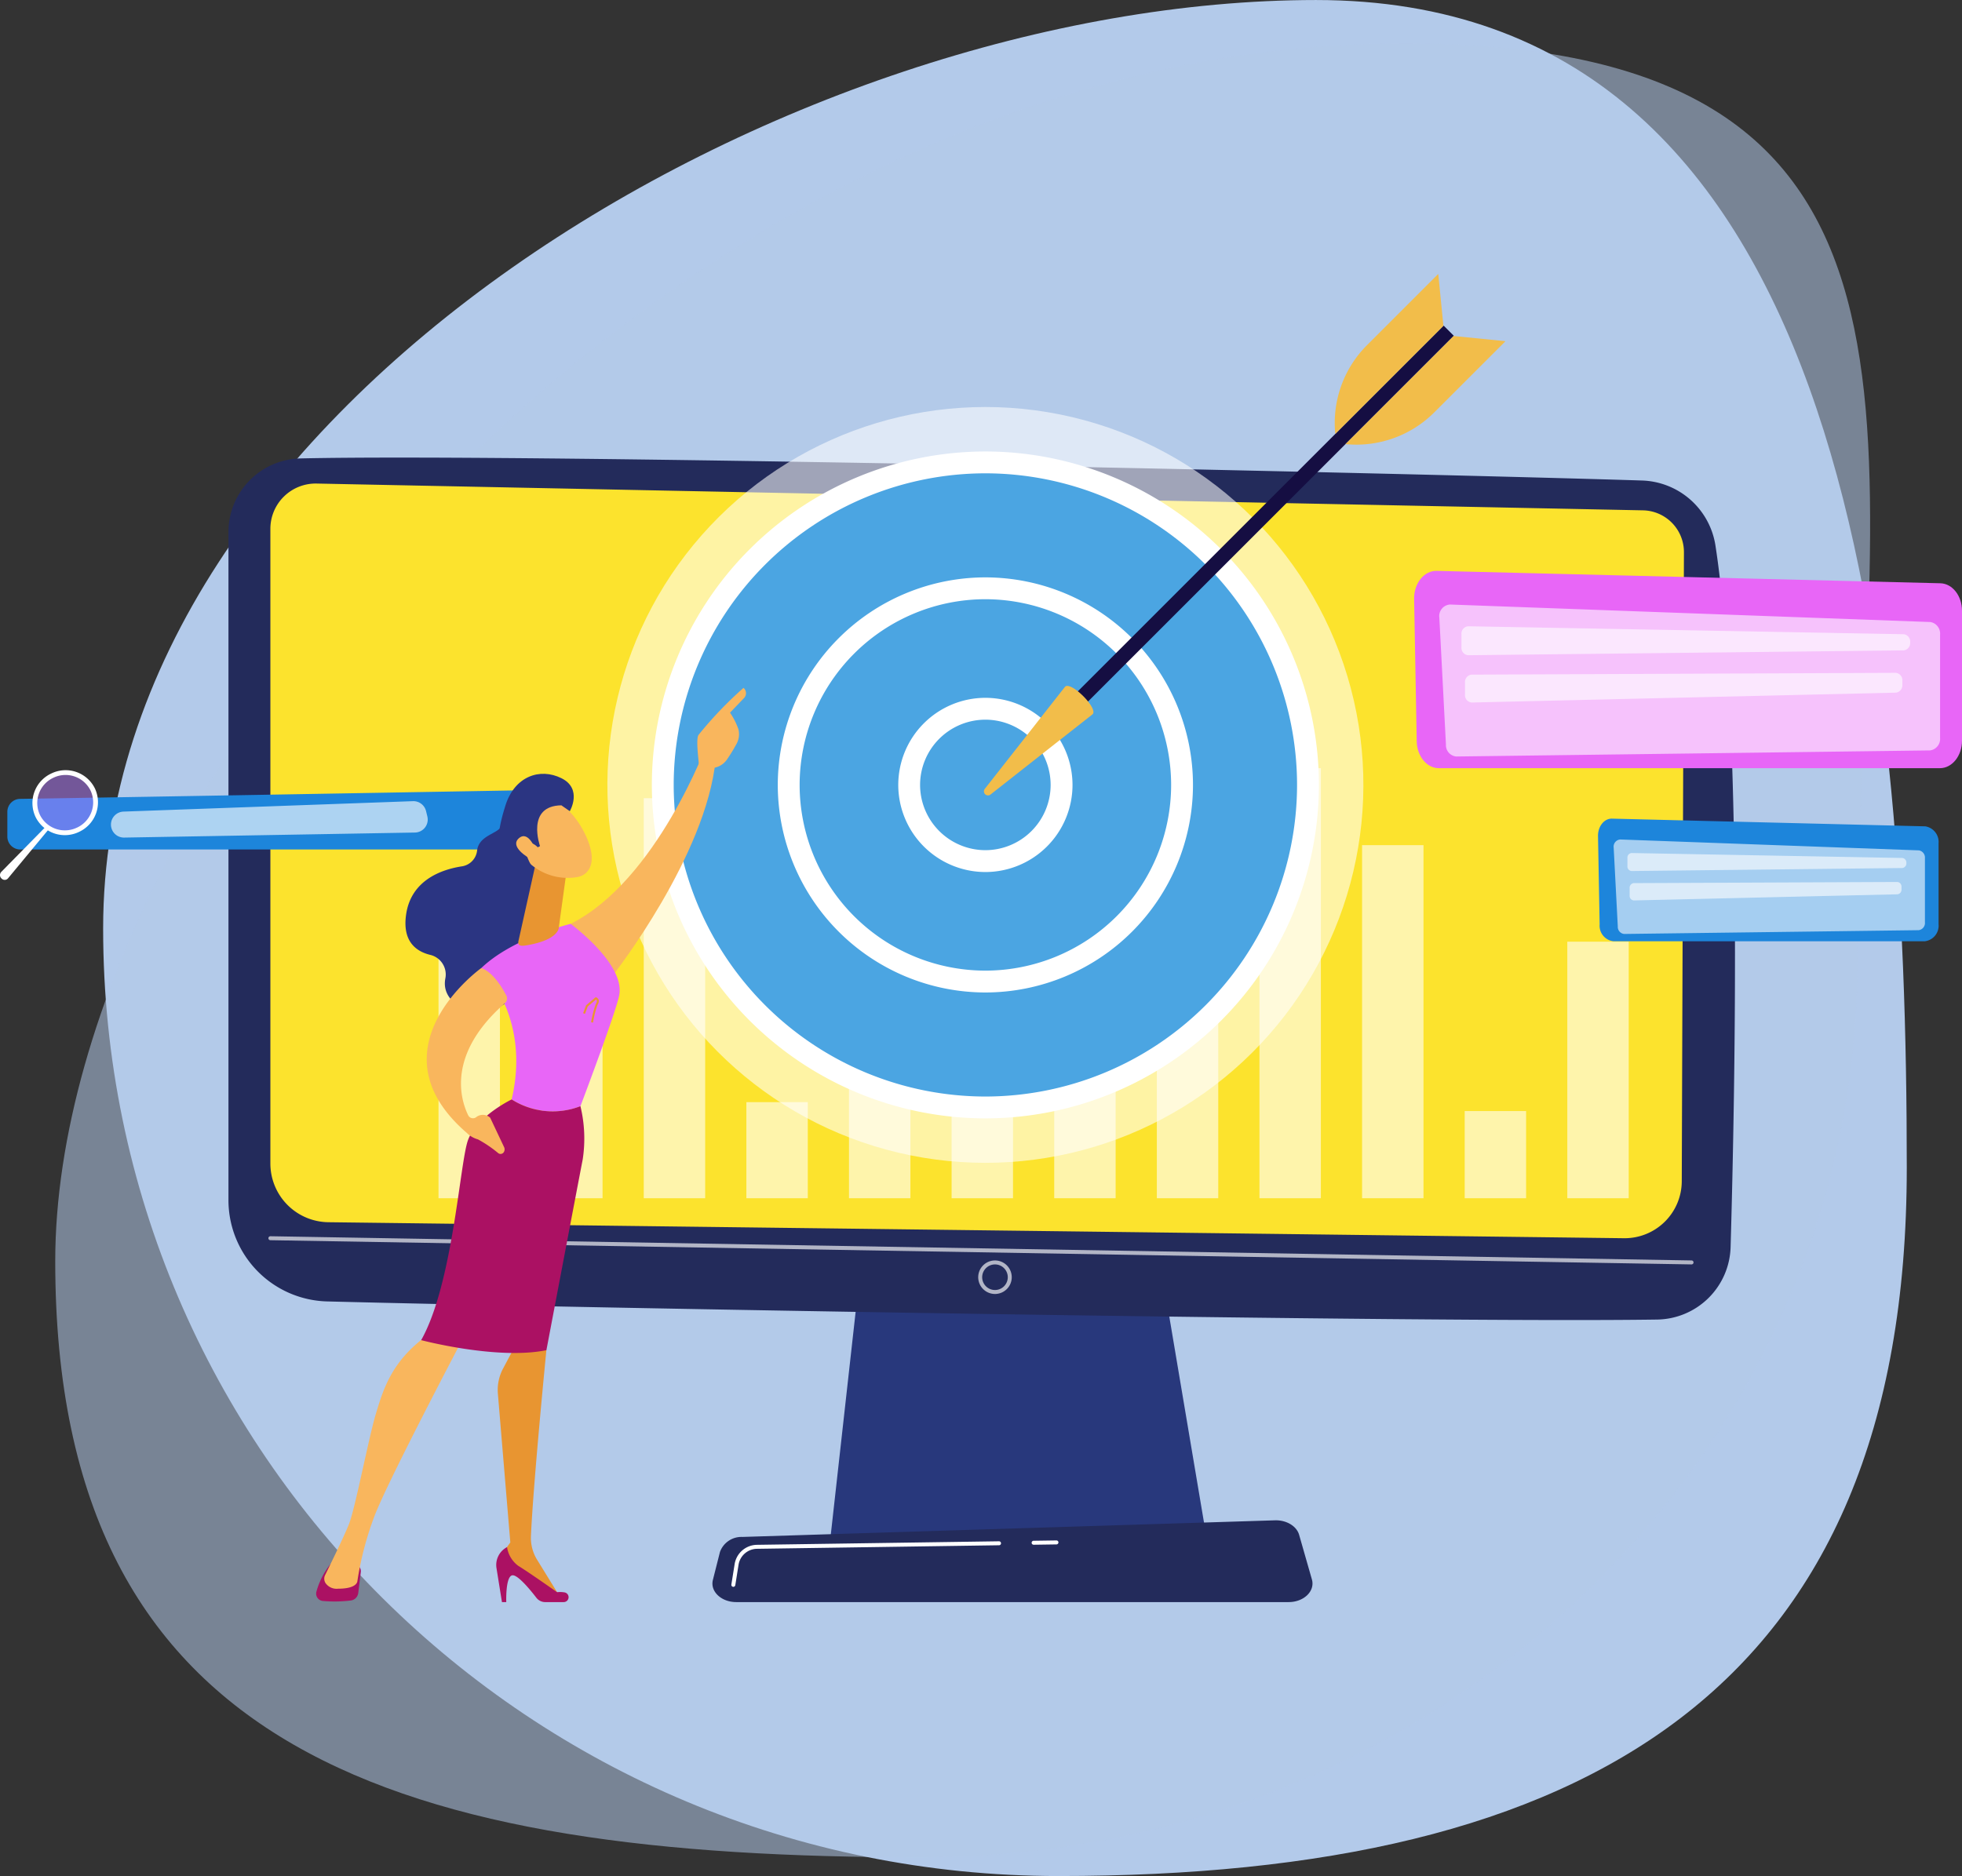 <svg xmlns="http://www.w3.org/2000/svg" xmlns:xlink="http://www.w3.org/1999/xlink" width="345.056" height="330.017"><rect width="100%" height="100%" fill="#333333" stroke="none"/><defs><linearGradient id="b" x1="148.572" y1="-221.542" x2="149.575" y2="-221.542" gradientUnits="objectBoundingBox"><stop offset="0" stop-color="#b37cff"/><stop offset="1" stop-color="#f895e7"/></linearGradient><linearGradient id="a" x1="3628.384" y1="-75.506" x2="3620.384" y2="-74.648" gradientUnits="objectBoundingBox"><stop offset="0" stop-color="#2b3582"/><stop offset="1" stop-color="#150e42"/></linearGradient><linearGradient id="c" x1="324.091" y1="-.346" x2="324.454" y2=".297" xlink:href="#a"/><linearGradient id="d" x1="623.889" y1="-.334" x2="624.591" y2=".994" xlink:href="#a"/></defs><g data-name="Grupo 322" fill="#b3caea"><path data-name="Caminho 2816" d="M335.344 205.433c0 92.068-56.415 124.585-149.2 124.585s-168.005-74.636-168.005-166.7S138.658.003 231.445.003s103.899 113.363 103.899 205.43z"/><path data-name="Caminho 2817" d="M326.661 169.149c0 87.025-73.759 157.572-164.746 157.572S9.715 308.91 9.715 221.885s114.273-221.2 247.669-214c90.852 4.909 69.277 74.241 69.277 161.264z" opacity=".54"/></g><path data-name="Caminho 2818" d="M128.492 202.238v.519a1.7 1.7 0 01-1.852 1.473H53.87a1.7 1.7 0 01-1.851-1.473v-.519a1.7 1.7 0 011.851-1.475h72.77a1.7 1.7 0 011.852 1.475z" fill="#fff" opacity=".6"/><path data-name="Caminho 2819" d="M120.372 208.756a1.712 1.712 0 01-1.813 1.393l-63.642.924a1.7 1.7 0 01-1.885-1.474v-.12a1.689 1.689 0 011.823-1.474l63.641-.8a1.673 1.673 0 011.876 1.551z" fill="#fff" opacity=".6"/><path data-name="Caminho 2820" d="M151.679 220.018l-5.721 51.311h66.378l-8.646-51.311z" fill="#28387c"/><path data-name="Caminho 2821" d="M40.178 93.6v117.515a17.826 17.826 0 0017.368 17.822c42.923 1.107 193.044 3.791 233.9 3.189a13.119 13.119 0 0012.914-12.745c.789-27.3 2.066-92.948-2.667-123.427a13.5 13.5 0 00-12.907-11.426c-35.964-1.15-195.1-4.8-235.943-3.886A12.959 12.959 0 0040.178 93.6z" fill="#232b5b"/><path data-name="Caminho 2822" d="M47.551 93.026v111.648a10.33 10.33 0 0010.175 10.329l227.846 2.815a10.053 10.053 0 0010.2-10.015l.381-110.65a7.352 7.352 0 00-7.172-7.378L55.708 85.063a7.966 7.966 0 00-8.157 7.963z" fill="#fce32d"/><path data-name="Caminho 2823" d="M297.491 222.426h-.006l-249.939-4.259a.349.349 0 01-.343-.354.355.355 0 01.355-.344l249.938 4.259a.349.349 0 01.343.356.349.349 0 01-.348.342z" fill="#fff" opacity=".65"/><path data-name="Caminho 2824" d="M174.986 227.627a2.954 2.954 0 01-2.949-2.949 2.954 2.954 0 012.949-2.95 2.953 2.953 0 012.95 2.95 2.953 2.953 0 01-2.95 2.949zm0-5.2a2.255 2.255 0 00-2.251 2.252 2.254 2.254 0 002.251 2.251 2.254 2.254 0 002.251-2.251 2.254 2.254 0 00-2.251-2.253z" fill="#fff" opacity=".65"/><path data-name="Caminho 2825" d="M226.633 281.828h-97.146c-2.638 0-4.622-1.878-4.111-3.9l1.247-4.931a4.018 4.018 0 013.944-2.631l93.653-2.922c2.025-.063 3.815 1.011 4.257 2.552l2.248 7.852c.583 2.043-1.41 3.98-4.092 3.98z" fill="#232b5b"/><path data-name="Caminho 2826" d="M181.783 271.738a.348.348 0 01-.349-.344.348.348 0 01.344-.354l4.013-.058h.006a.352.352 0 01.35.344.351.351 0 01-.346.354l-4.013.058z" fill="#fff"/><path data-name="Caminho 2827" d="M128.97 279.143a.3.3 0 01-.054-.005.349.349 0 01-.29-.4l.572-3.585a4.034 4.034 0 013.931-3.4l42.566-.622a.349.349 0 01.353.344.346.346 0 01-.344.354l-42.565.623a3.336 3.336 0 00-3.252 2.812l-.57 3.587a.353.353 0 01-.347.292z" fill="#fff"/><g data-name="Grupo 323" opacity=".6" fill="#fff"><path data-name="Retângulo 289" d="M77.122 164.048h10.801v46.738H77.122z"/><path data-name="Retângulo 290" d="M95.169 180.111h10.801v30.675H95.169z"/><path data-name="Retângulo 291" d="M113.216 140.412h10.801v70.374h-10.801z"/><path data-name="Retângulo 292" d="M131.264 193.88h10.801v16.906h-10.801z"/><path data-name="Retângulo 293" d="M149.311 149.821h10.801v60.965h-10.801z"/><path data-name="Retângulo 294" d="M167.358 160.377h10.801v50.41h-10.801z"/><path data-name="Retângulo 295" d="M185.405 171.85h10.801v38.936h-10.801z"/><path data-name="Retângulo 296" d="M203.452 126.185h10.801v84.601h-10.801z"/><path data-name="Retângulo 297" d="M221.5 135.134h10.801v75.652H221.5z"/><path data-name="Retângulo 298" d="M239.547 148.673h10.801v62.113h-10.801z"/><path data-name="Retângulo 299" d="M257.594 195.449h10.801v15.337h-10.801z"/><path data-name="Retângulo 300" d="M275.641 165.654h10.801v45.132h-10.801z"/></g><path data-name="Caminho 2828" d="M3.528 140.532c12.676-.187 75.381-1.284 88.25-1.51a2.272 2.272 0 012.313 2.272v5.87a2.272 2.272 0 01-2.271 2.271H3.563a2.271 2.271 0 01-2.271-2.271v-4.36a2.27 2.27 0 012.236-2.272z" fill="#1d85db"/><path data-name="Caminho 2829" d="M19.515 145.056a2.284 2.284 0 002.325 2.285l51.137-.887a2.287 2.287 0 002.182-2.83l-.232-.948a2.285 2.285 0 00-2.3-1.741l-50.9 1.836a2.285 2.285 0 00-2.212 2.285z" fill="#fff" opacity=".64"/><g data-name="Grupo 324"><path data-name="Caminho 2830" d="M8.094 145.373l-7.862 8a.808.808 0 00.056 1.184l.06.049a.751.751 0 001.061-.094l7.2-8.684z" fill="#fff"/><path data-name="Caminho 2831" d="M-4759.375 1342.571a5.158 5.158 0 01-2.5 6.854 5.158 5.158 0 01-6.9-2.371 5.157 5.157 0 012.5-6.854 5.157 5.157 0 016.9 2.371z" transform="translate(4775.544 -1203.61)" opacity=".5" fill="url(#b)"/><path data-name="Caminho 2832" d="M9.019 136.067a5.737 5.737 0 00-2.777 7.625 5.74 5.74 0 007.676 2.639 5.739 5.739 0 002.776-7.627 5.738 5.738 0 00-7.675-2.637zm4.539 9.51a4.9 4.9 0 01-6.547-2.25 4.9 4.9 0 012.369-6.506 4.9 4.9 0 016.547 2.251 4.9 4.9 0 01-2.365 6.508z" fill="#fff"/><path data-name="Caminho 2833" d="M6.28 142.832a.175.175 0 01-.168-.128 5.3 5.3 0 01-.182-1.128.171.171 0 01.163-.184.175.175 0 01.186.164 4.962 4.962 0 00.17 1.055.173.173 0 01-.121.214.156.156 0 01-.048.007z" fill="#fff"/><path data-name="Caminho 2834" d="M1.647 152.437a.167.167 0 01-.117-.047.174.174 0 01-.008-.247l.12-.128a.176.176 0 01.248-.008.175.175 0 01.007.247l-.12.129a.173.173 0 01-.13.054z" fill="#fff"/></g><circle data-name="Elipse 81" cx="66.478" cy="66.478" r="66.478" transform="rotate(-76.717 165.125 34.79)" fill="#fff" opacity=".57"/><circle data-name="Elipse 82" cx="56.737" cy="56.737" r="56.737" transform="translate(116.562 81.342)" fill="#4ba5e2"/><path data-name="Caminho 2835" d="M173.298 196.736a58.725 58.725 0 01-58.658-58.658 58.725 58.725 0 0158.658-58.658 58.726 58.726 0 0158.659 58.658 58.726 58.726 0 01-58.659 58.658zm0-113.473a54.877 54.877 0 00-54.815 54.815 54.876 54.876 0 0054.815 54.815 54.877 54.877 0 0054.815-54.815 54.878 54.878 0 00-54.815-54.815z" fill="#fff"/><path data-name="Caminho 2836" d="M173.298 174.589a36.553 36.553 0 01-36.511-36.511 36.553 36.553 0 0136.511-36.511 36.552 36.552 0 0136.511 36.511 36.552 36.552 0 01-36.511 36.511zm0-69.179a32.7 32.7 0 00-32.667 32.668 32.7 32.7 0 0032.667 32.667 32.7 32.7 0 0032.668-32.667 32.705 32.705 0 00-32.668-32.667z" fill="#fff"/><path data-name="Caminho 2837" d="M173.299 153.401a15.339 15.339 0 01-15.322-15.323 15.339 15.339 0 0115.322-15.322 15.339 15.339 0 0115.323 15.322 15.339 15.339 0 01-15.323 15.323zm0-26.8a11.494 11.494 0 00-11.485 11.474 11.5 11.5 0 0011.481 11.48 11.493 11.493 0 0011.479-11.48 11.492 11.492 0 00-11.475-11.475z" fill="#fff"/><path data-name="Retângulo 301" transform="rotate(-135.001 120.203 24.557)" fill="url(#a)" d="M0 0h2.534v95.949H0z"/><path data-name="Caminho 2838" d="M187.313 120.802c1.028-1.028 5.875 3.818 4.845 4.845l-17.97 14.13a.714.714 0 01-1-1z" fill="#f2bd4a"/><path data-name="Caminho 2839" d="M255.642 59.108l9.129.908-12.531 12.53a19.377 19.377 0 01-15.613 5.579z" fill="#f2bd4a"/><path data-name="Caminho 2840" d="M253.852 57.317l-.907-9.129-12.531 12.53a19.374 19.374 0 00-5.578 15.614z" fill="#f2bd4a"/><path data-name="Caminho 2841" d="M248.7 105.345l.458 25.031c.036 2.64 1.764 4.757 3.883 4.757h88.13c2.146 0 3.885-2.166 3.885-4.839v-22.852c0-2.613-1.664-4.753-3.759-4.837l-88.586-2.179c-2.22-.088-4.049 2.154-4.011 4.919z" fill="#e866f7"/><path data-name="Caminho 2842" d="M253.135 108.659l1.161 22.3a2.006 2.006 0 001.813 2.119l83.341-1.07a2.05 2.05 0 001.75-2.221V111.64a2.066 2.066 0 00-1.693-2.218l-84.5-3.08a2.034 2.034 0 00-1.872 2.317z" fill="#fff" opacity=".6"/><path data-name="Caminho 2843" d="M257.024 111.59v2.252a1.3 1.3 0 001.158 1.421l76.638-.854a1.31 1.31 0 001.121-1.421 1.313 1.313 0 00-1.11-1.421l-76.637-1.4a1.3 1.3 0 00-1.17 1.423z" fill="#fff" opacity=".6"/><path data-name="Caminho 2844" d="M257.65 120.096v2.067a1.291 1.291 0 001.181 1.419l74.636-1.737a1.317 1.317 0 001.1-1.421v-.644a1.3 1.3 0 00-1.148-1.421l-74.636.317a1.307 1.307 0 00-1.133 1.42z" fill="#fff" opacity=".6"/><path data-name="Caminho 2845" d="M281.042 147.062l.285 15.559a2.751 2.751 0 002.415 2.957h54.779a2.76 2.76 0 002.414-3.009v-14.2a2.785 2.785 0 00-2.335-3.006l-55.063-1.354c-1.382-.06-2.517 1.333-2.495 3.053z" fill="#1d85db"/><path data-name="Caminho 2846" d="M283.797 149.12l.723 13.858a1.245 1.245 0 001.127 1.317l51.8-.666a1.273 1.273 0 001.09-1.38V150.97a1.286 1.286 0 00-1.054-1.38l-52.525-1.915a1.264 1.264 0 00-1.161 1.445z" fill="#fff" opacity=".6"/><path data-name="Caminho 2847" d="M286.216 150.942v1.4a.806.806 0 00.719.883l47.635-.531a.814.814 0 00.7-.883.816.816 0 00-.69-.883l-47.635-.869a.8.8 0 00-.729.883z" fill="#fff" opacity=".6"/><path data-name="Caminho 2848" d="M286.604 156.231v1.284a.8.8 0 00.734.882l46.391-1.08a.821.821 0 00.686-.883v-.4a.811.811 0 00-.715-.883l-46.392.2a.813.813 0 00-.704.88z" fill="#fff" opacity=".6"/><path data-name="Caminho 2849" d="M-4708.652 1343.339s-3.128 1.52-3.7 3.267c-.461 1.4-3.918 1.583-4.26 4.339a3.163 3.163 0 01-2.647 2.781c-3.529.541-8.973 2.374-9.843 8.505-.664 4.679 1.722 6.453 4.225 7.068a3.544 3.544 0 012.689 4.1c-.356 1.781.175 3.838 3.259 5.467 6.912 3.647 13.816-8.641 13.816-8.641l1.415-21.456z" transform="translate(4800.52 -1201.33)" fill="url(#c)"/><path data-name="Caminho 2850" d="M124.405 130.693s-8.895 24.247-24.05 31.825c0 0 5.045 8.231 7.677 8.729 0 0 16.19-20.72 17.84-37.7z" fill="#f9b65d"/><path data-name="Caminho 2851" d="M63.455 276.545l-.448 3.676a1.521 1.521 0 01-1.333 1.33 23.457 23.457 0 01-4.922.077 1.3 1.3 0 01-1.09-1.687 13.364 13.364 0 012.466-4.8h4.078a1.259 1.259 0 011.249 1.404z" fill="#ab1163"/><path data-name="Caminho 2852" d="M95.404 233.469l.688 4.05s-2.305 23.354-2.716 32.7a7.327 7.327 0 001.083 4.16l4.01 6.511-10.19-6.013-.2-1.244 1.67-2.293-2.186-26.163a8.013 8.013 0 01.914-4.439l2.107-3.958z" fill="#e89531"/><path data-name="Caminho 2853" d="M99.139 281.829h-3.251a1.959 1.959 0 01-1.555-.762c-1.013-1.318-3.112-3.887-4.117-3.953-1.351-.091-1.179 4.715-1.179 4.715h-.759l-.959-5.972a3.536 3.536 0 011.856-3.7 4.994 4.994 0 001.984 3.3c1.676 1.011 6.817 4.631 6.817 4.631a4.653 4.653 0 011.321.036.86.86 0 01-.158 1.705z" fill="#ab1163"/><path data-name="Caminho 2854" d="M81.448 235.394s-13.508 25.622-15.654 31.473a56.182 56.182 0 00-2.928 11.19c-.045.723-.943 1.416-3.419 1.416a2.378 2.378 0 01-2.21-1.008 1.443 1.443 0 01-.054-1.4c.781-1.581 3.261-6.634 4.178-8.925 1.1-2.738 3.455-15.138 4.749-19.451s2.757-8.987 8.387-13.3c0 .005 3.867-3.784 6.951.005z" fill="#f9b65d"/><path data-name="Caminho 2855" d="M89.981 193.411c3.484-14.764-5.342-23.115-5.342-23.115 5.568-5.345 15.715-7.778 15.715-7.778s9.683 7.079 8.536 12.619c-.674 3.248-6.808 19.453-6.808 19.453a13.47 13.47 0 01-12.101-1.179z" fill="#e866f7"/><path data-name="Caminho 2856" d="M82.254 200.715c1.419-4.27 7.726-7.308 7.726-7.308a13.474 13.474 0 0012.1 1.179 24.259 24.259 0 01.4 9.379c-.879 4.517-6.385 33.551-6.385 33.551-8.677 1.758-22.024-1.768-22.024-1.768 5.525-9.811 6.767-30.756 8.183-35.033z" fill="#ab1163"/><path data-name="Caminho 2857" d="M94.024 152.761l-2.832 12.724c-.271 1.122.749.938 1.882.724 1.856-.349 4.248-1.07 5.047-2.514a1.416 1.416 0 00.147-.48l1.215-8.823a1.584 1.584 0 00-.927-1.665l-2.35-1.042a1.585 1.585 0 00-2.182 1.076z" fill="#e89531"/><path data-name="Caminho 2858" d="M84.638 170.295s-19.772 14.146-2.529 29.009a4.447 4.447 0 001.952 1.13 21.479 21.479 0 013.564 2.419.67.67 0 00.98-.177.916.916 0 00.052-.878l-2.447-5.177a1.891 1.891 0 00-2.453-.105.931.931 0 01-1.412-.32c-1.332-2.715-3.849-10.7 6.451-19.721a1.115 1.115 0 00.247-1.356c-.722-1.39-2.379-4.152-4.405-4.824z" fill="#f9b65d"/><path data-name="Caminho 2859" d="M97.349 140.647s3.355 1.416 5.636 6.265.576 7.086-1.562 7.393a10.015 10.015 0 01-8.726-2.871c-3.384-3.133.291-12.464 4.652-10.787z" fill="#f9b65d"/><path data-name="Caminho 2860" d="M-4711.839 1352.435s-2.531-7.092 3.758-7.177l1.479 1.034s2.307-3.933-1.479-5.81-8.22-.326-9.831 4.775-1.887 8.518.793 10.959 3.787-.327 3.787-.327-1.46-2.283-.864-3.5 1.964.252 1.964.252z" transform="translate(4806.812 -1203.591)" fill="url(#d)"/><path data-name="Caminho 2861" d="M94.266 149.635s-1.278-3.653-2.985-2.2 1.387 3.374 2.6 4z" fill="#f9b65d"/><path data-name="Caminho 2862" d="M125.258 135.106c.136.43-1.437 1.088-2.361-.677-.032-.844-.545-4.467-.04-5.157a67.433 67.433 0 017.908-8.268 1.242 1.242 0 01.155 1.725l-2.532 2.637a12.337 12.337 0 011.479 2.923 3.542 3.542 0 01-.354 2.609 31 31 0 01-1.624 2.655 3.5 3.5 0 01-2.631 1.553z" fill="#f9b65d"/><path data-name="Caminho 2863" d="M104.3 179.888l-.342-.061a17.706 17.706 0 01.85-3.287.724.724 0 00.156-.529.35.35 0 00-.147-.183l-1.454 1.23-.48 1.294-.329-.122.513-1.378 1.707-1.447.1.052a.752.752 0 01.423.46 1.035 1.035 0 01-.193.807 17.047 17.047 0 00-.804 3.164z" fill="#e89531"/></svg>